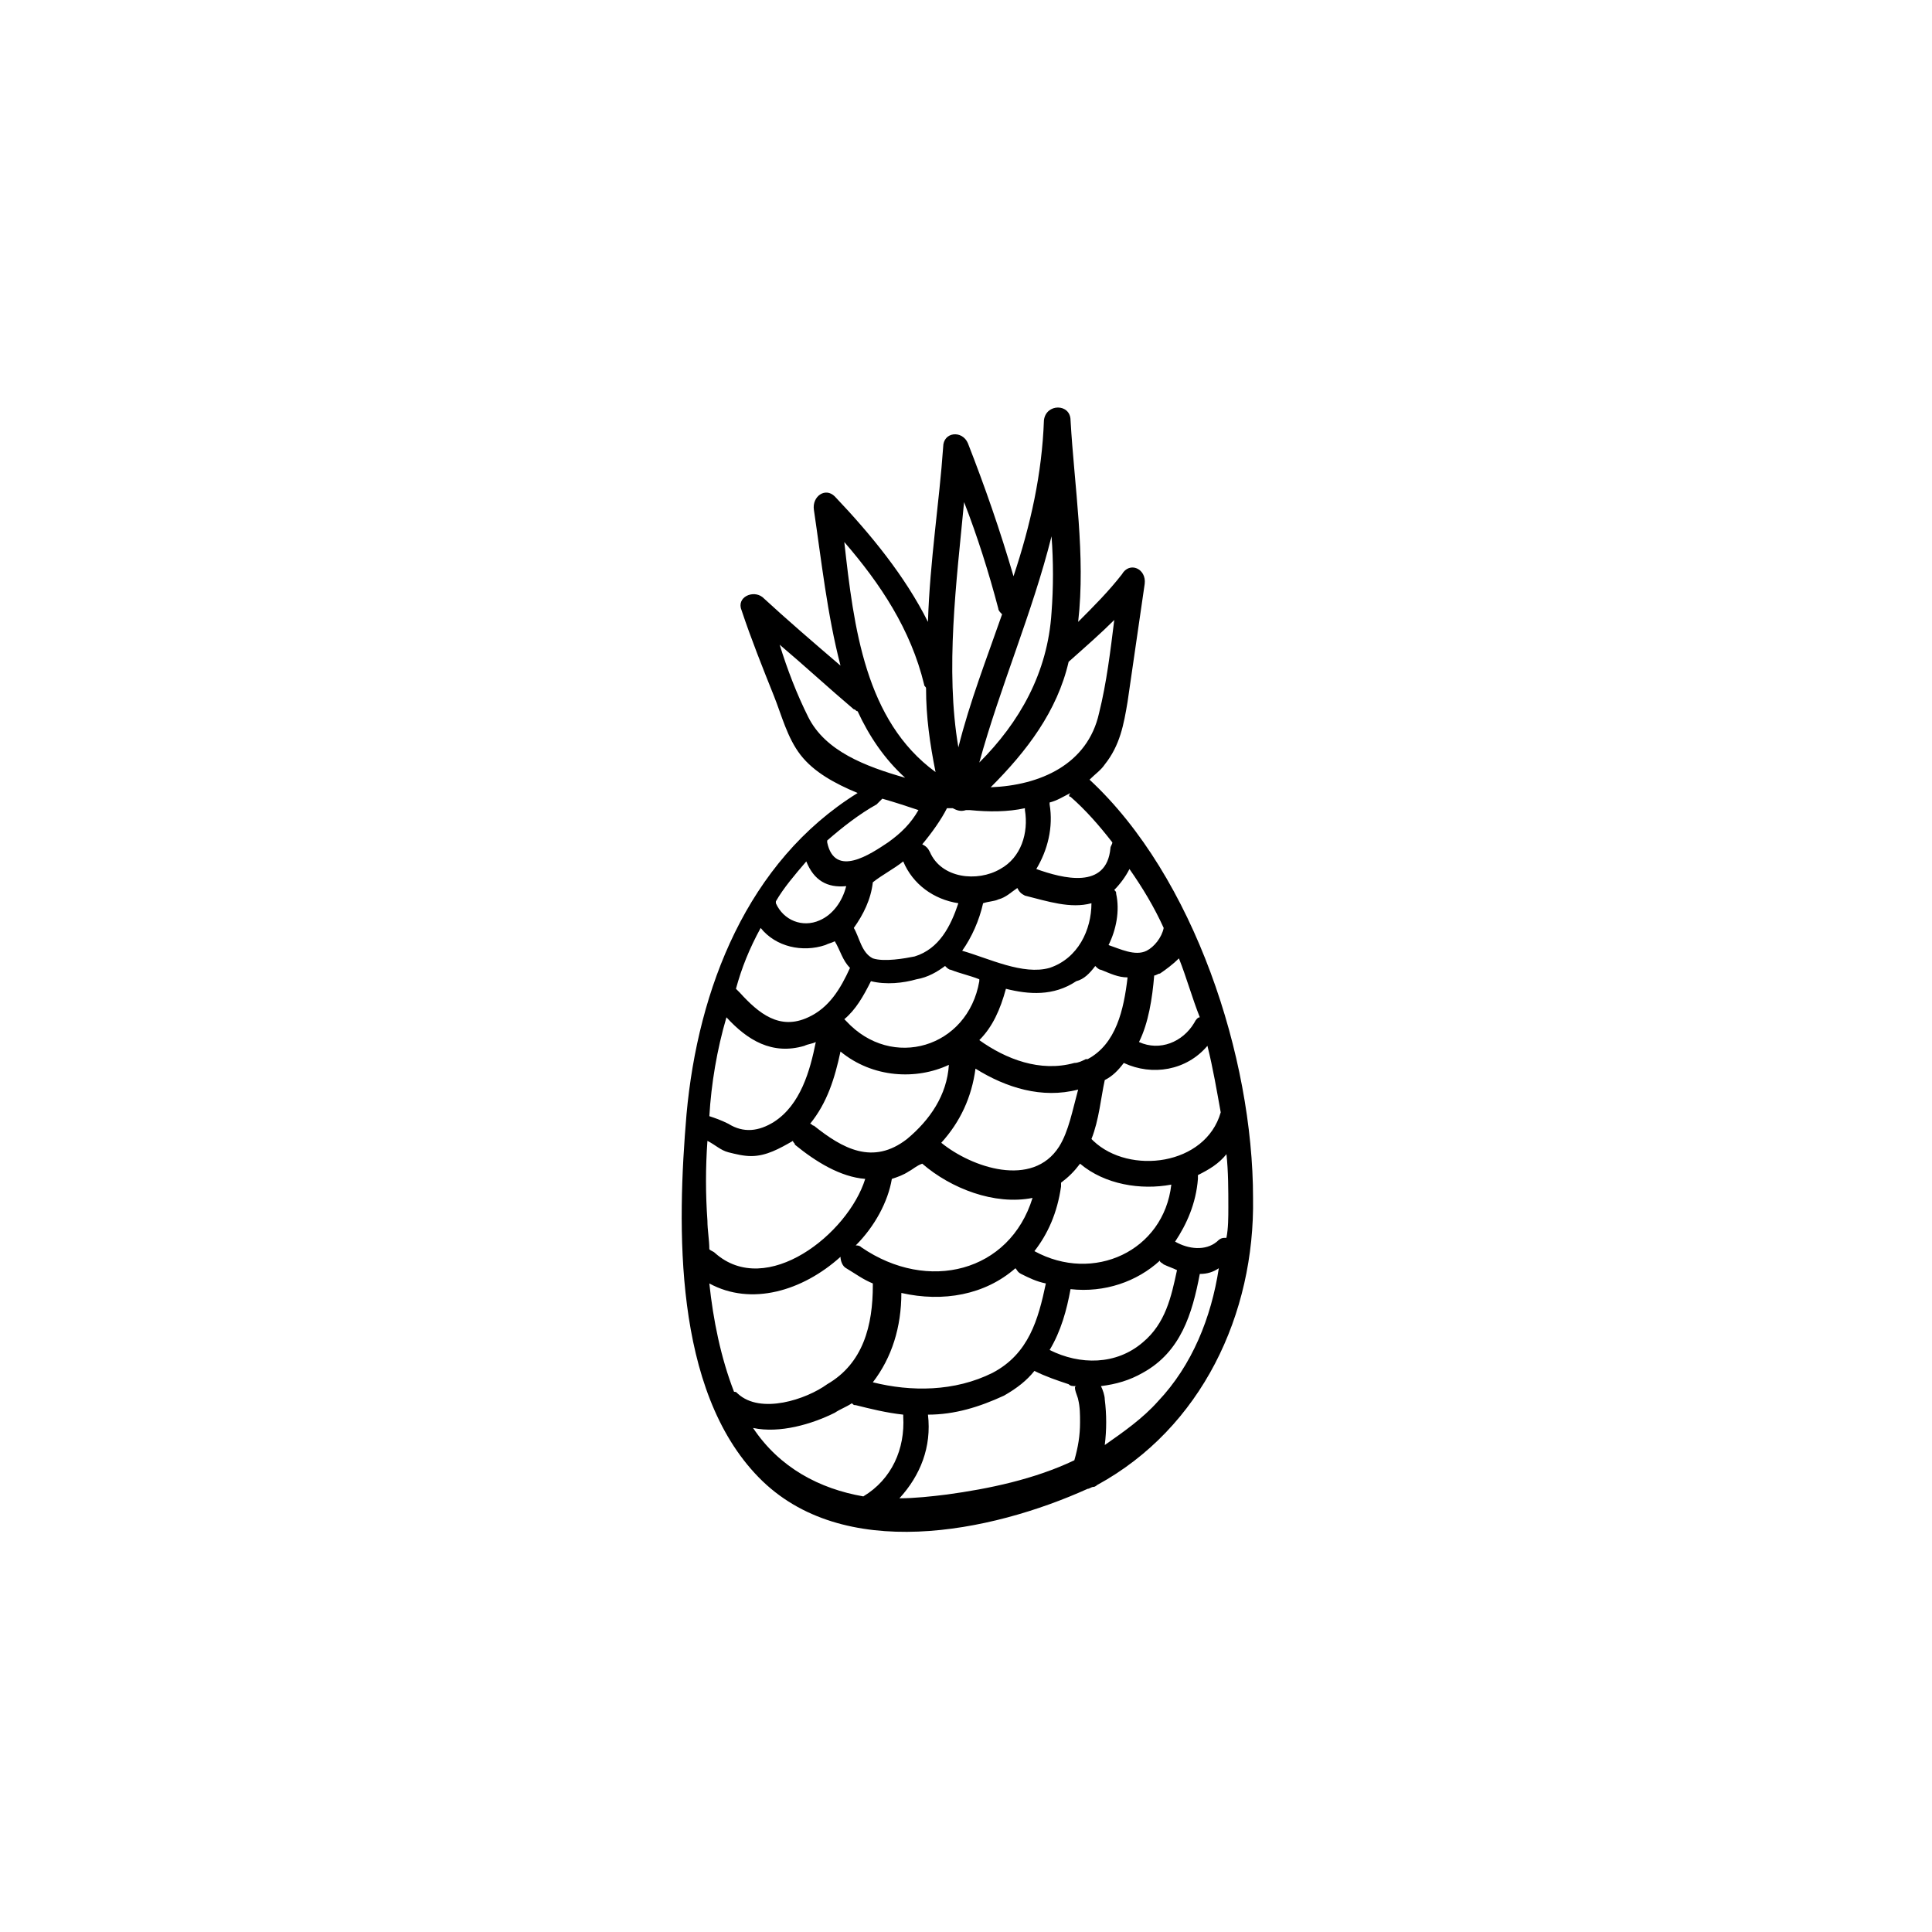 <?xml version="1.0" encoding="UTF-8"?>
<!-- Uploaded to: SVG Repo, www.svgrepo.com, Generator: SVG Repo Mixer Tools -->
<svg fill="#000000" width="800px" height="800px" version="1.1" viewBox="144 144 512 512" xmlns="http://www.w3.org/2000/svg">
 <path d="m476.07 461.46c0-37.281-15.617-85.145-43.328-110.84 1.512-1.512 3.023-2.519 4.031-4.031 4.031-5.039 5.039-10.578 6.047-16.625 1.512-10.578 3.023-20.656 4.535-31.234 0.504-4.031-4.031-6.047-6.047-2.519-3.527 4.535-7.559 8.566-11.586 12.594 2.016-17.633-1.008-35.77-2.016-53.402 0-4.535-6.551-4.535-7.055 0-0.504 14.105-3.527 27.711-8.062 41.312-3.527-12.09-7.559-23.68-12.09-35.266-1.512-3.527-6.551-3.023-6.551 1.008-1.008 14.609-3.527 30.23-4.031 46.352-6.047-12.09-15.113-23.176-24.688-33.25-2.519-2.519-6.047 0-5.543 3.527 2.016 13.602 3.527 27.711 7.055 41.312-7.055-6.047-14.105-12.09-20.656-18.137-2.519-2.016-7.055 0-5.543 3.527 2.519 7.559 5.543 15.113 8.566 22.672 2.016 5.039 3.527 11.082 7.055 15.617 3.527 4.535 9.07 7.559 15.113 10.078-29.223 18.137-42.32 51.891-45.344 85.145-2.519 29.727-3.527 73.051 19.145 96.227 22.168 22.672 61.465 14.609 87.16 3.023 0.504 0 1.008-0.504 1.512-0.504s1.008-0.504 1.008-0.504c27.711-15.121 41.816-45.352 41.312-76.082zm-100.76 48.867c5.039-6.551 7.559-14.609 7.559-23.68 11.082 2.519 22.168 0.504 30.23-6.551 0.504 0.504 0.504 1.008 1.512 1.512 2.016 1.008 4.031 2.016 6.551 2.519-2.016 9.574-4.535 18.641-14.105 23.68-10.082 5.039-21.672 5.039-31.746 2.519zm-35.77 3.023c-0.504-0.504-0.504-0.504-1.008-0.504-3.527-9.07-5.543-19.145-6.551-28.719 11.082 6.047 24.688 2.016 34.762-7.055 0 1.008 0.504 2.519 1.512 3.023 2.519 1.512 4.535 3.023 7.055 4.031v0.504c0 10.578-2.519 20.656-12.09 26.199-5.543 4.031-17.637 8.062-23.68 2.519zm-3.023-99.754c5.543 6.047 12.09 10.078 20.656 7.559 1.008-0.504 2.016-0.504 3.023-1.008-1.512 7.559-4.031 16.625-11.082 21.16-4.031 2.519-8.062 3.023-12.09 0.504-2.016-1.008-3.527-1.512-5.039-2.016 0.5-8.566 2.012-17.633 4.531-26.199zm9.066-23.68c4.031 5.039 11.082 6.551 17.129 4.535 1.008-0.504 1.512-0.504 2.519-1.008 1.512 2.519 2.016 5.039 4.031 7.055-2.519 5.543-5.543 10.578-11.082 13.098-7.559 3.527-13.098-1.008-18.137-6.551-0.504-0.504-0.504-0.504-1.008-1.008 1.512-5.539 3.523-10.578 6.547-16.121zm12.094-17.633c2.016 5.039 5.543 7.055 10.578 6.551-1.008 4.031-3.527 7.559-7.055 9.07-4.535 2.016-9.574 0-11.586-4.535v-0.504c2.016-3.527 5.039-7.055 8.062-10.582zm37.281-14.105h1.008 0.504c1.008 0.504 2.016 1.008 3.527 0.504h1.008c5.039 0.504 10.078 0.504 14.609-0.504v0.504c1.008 6.047-1.008 12.594-6.551 15.617-6.047 3.527-15.617 2.519-18.641-4.535-0.504-1.008-1.008-1.512-2.016-2.016 2.519-3.023 5.039-6.547 6.551-9.57zm67.008 55.418c-0.504 0-1.008 0.504-1.512 1.512-3.023 5.039-9.07 7.559-14.609 5.039 2.519-5.039 3.527-11.586 4.031-17.633 0.504 0 1.008-0.504 1.512-0.504 1.512-1.008 3.527-2.519 5.039-4.031 2.012 5.035 3.523 10.578 5.539 15.617zm5.539 25.191c-4.031 14.105-24.184 16.625-33.754 7.559l-0.504-0.504c2.016-5.039 2.519-11.082 3.527-15.617 2.016-1.008 3.527-2.519 5.039-4.535 7.559 3.527 16.625 2.016 22.168-4.535 1.508 6.043 2.516 12.09 3.523 17.633zm2.016 25.188c0 2.519 0 5.543-0.504 8.062-1.008 0-1.512 0-2.519 1.008-3.023 2.519-7.559 2.016-11.082 0 3.023-4.535 5.543-10.078 6.047-16.625v-1.008c3.023-1.512 5.543-3.023 7.559-5.543 0.5 4.535 0.5 9.574 0.5 14.105zm-51.387 11.59s-0.504 0 0 0c3.527-4.535 6.047-10.078 7.055-17.129v-1.008c2.016-1.512 3.527-3.023 5.039-5.039 6.551 5.543 16.121 7.055 24.184 5.543-2.019 17.633-20.66 26.195-36.277 17.633zm-45.848-1.008c-0.504-0.504-1.008-0.504-1.512-0.504 5.039-5.039 8.566-11.586 9.574-17.633 1.512-0.504 3.023-1.008 4.535-2.016 1.008-0.504 2.016-1.512 3.527-2.016 7.559 6.551 19.145 11.082 29.223 9.07-6.051 19.648-27.715 25.188-45.348 13.098zm2.519-70.535c4.031 1.008 8.566 0.504 12.09-0.504 3.023-0.504 5.543-2.016 7.559-3.527 0.504 0.504 1.008 1.008 1.512 1.008 2.519 1.008 5.039 1.512 7.559 2.519v0.504c-3.023 17.633-23.176 23.68-35.266 10.578l-0.504-0.504c3.019-2.516 5.035-6.043 7.051-10.074zm59.449-4.027c0.504 0.504 1.008 1.008 1.512 1.008 2.519 1.008 4.535 2.016 7.055 2.016-1.008 8.566-3.023 17.633-10.578 21.664h-0.504c-1.008 0.504-2.016 1.008-3.023 1.008-9.07 2.519-18.137-1.008-25.191-6.047 3.527-3.527 5.543-8.062 7.055-13.602 6.047 1.512 12.594 2.016 18.641-2.016 2.012-0.508 3.523-2.016 5.035-4.031zm-9.574 47.859c-7.055 11.082-23.176 5.543-31.234-1.008 5.039-5.543 8.062-12.09 9.07-19.648 8.062 5.039 17.633 8.062 27.207 5.543-1.516 5.543-2.523 11.082-5.043 15.113zm-57.938-25.188c8.566 7.055 20.152 7.559 28.719 3.527-0.504 8.062-5.039 14.609-11.082 19.648-9.07 7.055-17.129 2.519-24.688-3.527-0.504 0-0.504-0.504-1.008-0.504 4.531-5.543 6.547-12.094 8.059-19.145zm85.648-32.75c-0.504 2.519-2.519 5.039-4.535 6.047-3.023 1.512-7.055-0.504-10.078-1.512 2.016-4.031 3.023-9.07 2.016-13.602 0-0.504 0-0.504-0.504-1.008 1.512-1.512 3.023-3.527 4.031-5.543 3.527 5.039 6.551 10.074 9.07 15.617zm-19.145-6.551c0 7.055-3.527 14.609-11.082 17.129-7.055 2.016-16.121-2.519-23.176-4.535 2.519-3.527 4.535-8.062 5.543-12.594 1.512-0.504 3.023-0.504 4.031-1.008 2.016-0.504 3.527-2.016 5.039-3.023 0.504 1.008 1.008 1.512 2.016 2.016 6.043 1.512 12.086 3.527 17.629 2.016zm-49.879-11.082c2.519 6.047 8.062 10.078 14.609 11.082-2.016 6.047-5.039 12.09-11.586 14.105-2.519 0.504-8.062 1.512-11.082 0.504-3.023-1.512-3.527-5.543-5.039-8.062 2.519-3.527 4.535-7.559 5.039-12.09 2.519-2.012 5.543-3.523 8.059-5.539zm-46.348 77.082c2.016 0.504 4.031 1.008 6.047 1.008 4.031 0 7.559-2.016 11.082-4.031 0 0.504 0.504 0.504 0.504 1.008 5.543 4.535 12.09 8.566 18.641 9.07-4.535 14.609-26.199 31.738-39.801 19.648-0.504-0.504-1.008-0.504-1.512-1.008 0-2.519-0.504-5.039-0.504-7.559-0.504-7.055-0.504-14.105 0-21.16 2.016 1.008 3.527 2.519 5.543 3.023zm90.684 36.273c9.07 1.008 17.633-2.016 23.68-7.559 0 0.504 0.504 0.504 1.008 1.008 1.008 0.504 2.519 1.008 3.527 1.512-1.512 7.055-3.023 14.105-9.07 19.145-7.051 6.047-16.625 6.047-24.684 2.019 3.019-5.039 4.531-10.582 5.539-16.125zm23.176 29.727c-4.031 4.535-9.07 8.062-14.105 11.586 0.504-4.031 0.504-8.062 0-12.09 0-1.008-0.504-2.519-1.008-3.527 4.031-0.504 7.559-1.512 11.082-3.527 10.078-5.543 13.098-15.617 15.113-26.199 2.016 0 3.527-0.504 5.039-1.512-2.016 13.102-7.051 25.695-16.121 35.27zm-23.176-160.21c4.031 3.527 7.559 7.559 11.082 12.09 0 0.504-0.504 1.008-0.504 1.512-1.008 11.082-12.594 8.062-19.648 5.543 3.023-5.039 4.535-11.082 3.527-17.129v-0.504c2.016-0.504 3.527-1.512 5.543-2.519-0.504 0.504-0.504 1.008 0 1.008zm11.59-46.855c-1.008 8.062-2.016 16.625-4.031 24.688-3.023 13.602-15.617 19.145-28.719 19.648 9.574-9.574 17.633-20.152 20.656-33.25 4.535-4.031 8.566-7.559 12.094-11.086zm-16.625-22.168c0.504 6.551 0.504 13.602 0 20.152-1.008 16.121-8.566 29.223-19.145 39.801 5.539-20.152 14.105-39.801 19.145-59.953zm-13.102 20.656c-4.031 11.586-8.566 23.176-11.586 35.266-3.527-20.656-0.504-43.832 1.512-64.992 3.527 9.07 6.551 18.641 9.07 28.215-0.004 0.504 0.5 1.008 1.004 1.512zm-20.152 19.648c0 7.559 1.008 14.609 2.519 22.168-18.641-13.602-21.664-38.289-24.184-60.961 9.574 11.082 17.633 23.176 21.16 37.785 0 0.504 0.504 0.504 0.504 1.008zm-31.234 7.559c-3.023-6.047-5.543-12.594-7.559-19.145 6.551 5.543 13.098 11.586 19.648 17.129 0.504 0 0.504 0.504 1.008 0.504 3.023 6.551 7.055 12.594 12.594 17.633-10.578-3.023-21.16-7.055-25.691-16.121zm29.219 24.688c-2.016 3.527-4.535 6.047-8.062 8.566-4.535 3.023-14.105 9.574-16.121 0v-0.504c4.031-3.527 8.566-7.055 13.098-9.574 0.504-0.504 1.008-1.008 1.512-1.512 3.531 1.008 6.551 2.016 9.574 3.023zm-43.832 163.74c7.055 1.512 15.617-1.008 21.664-4.031 1.512-1.008 3.023-1.512 4.535-2.519 0.504 0.504 0.504 0.504 1.008 0.504 4.031 1.008 8.062 2.016 12.594 2.519v0.504c0.504 8.566-3.023 16.625-10.578 21.16-11.586-2.016-22.168-7.559-29.223-18.137zm38.793 18.641c5.543-6.047 8.566-13.602 7.559-22.168 7.055 0 13.602-2.016 20.152-5.039 3.527-2.016 6.047-4.031 8.062-6.551 3.023 1.512 6.047 2.519 9.07 3.527 0.504 0.504 1.008 0.504 2.016 0.504-1.008 0 0.504 3.023 0.504 3.527 0.5 2.016 0.5 4.031 0.5 6.047 0 3.527-0.504 6.551-1.512 10.078-10.578 5.039-22.672 7.559-33.754 9.07-4.031 0.5-8.566 1.004-12.598 1.004z"/>
</svg>